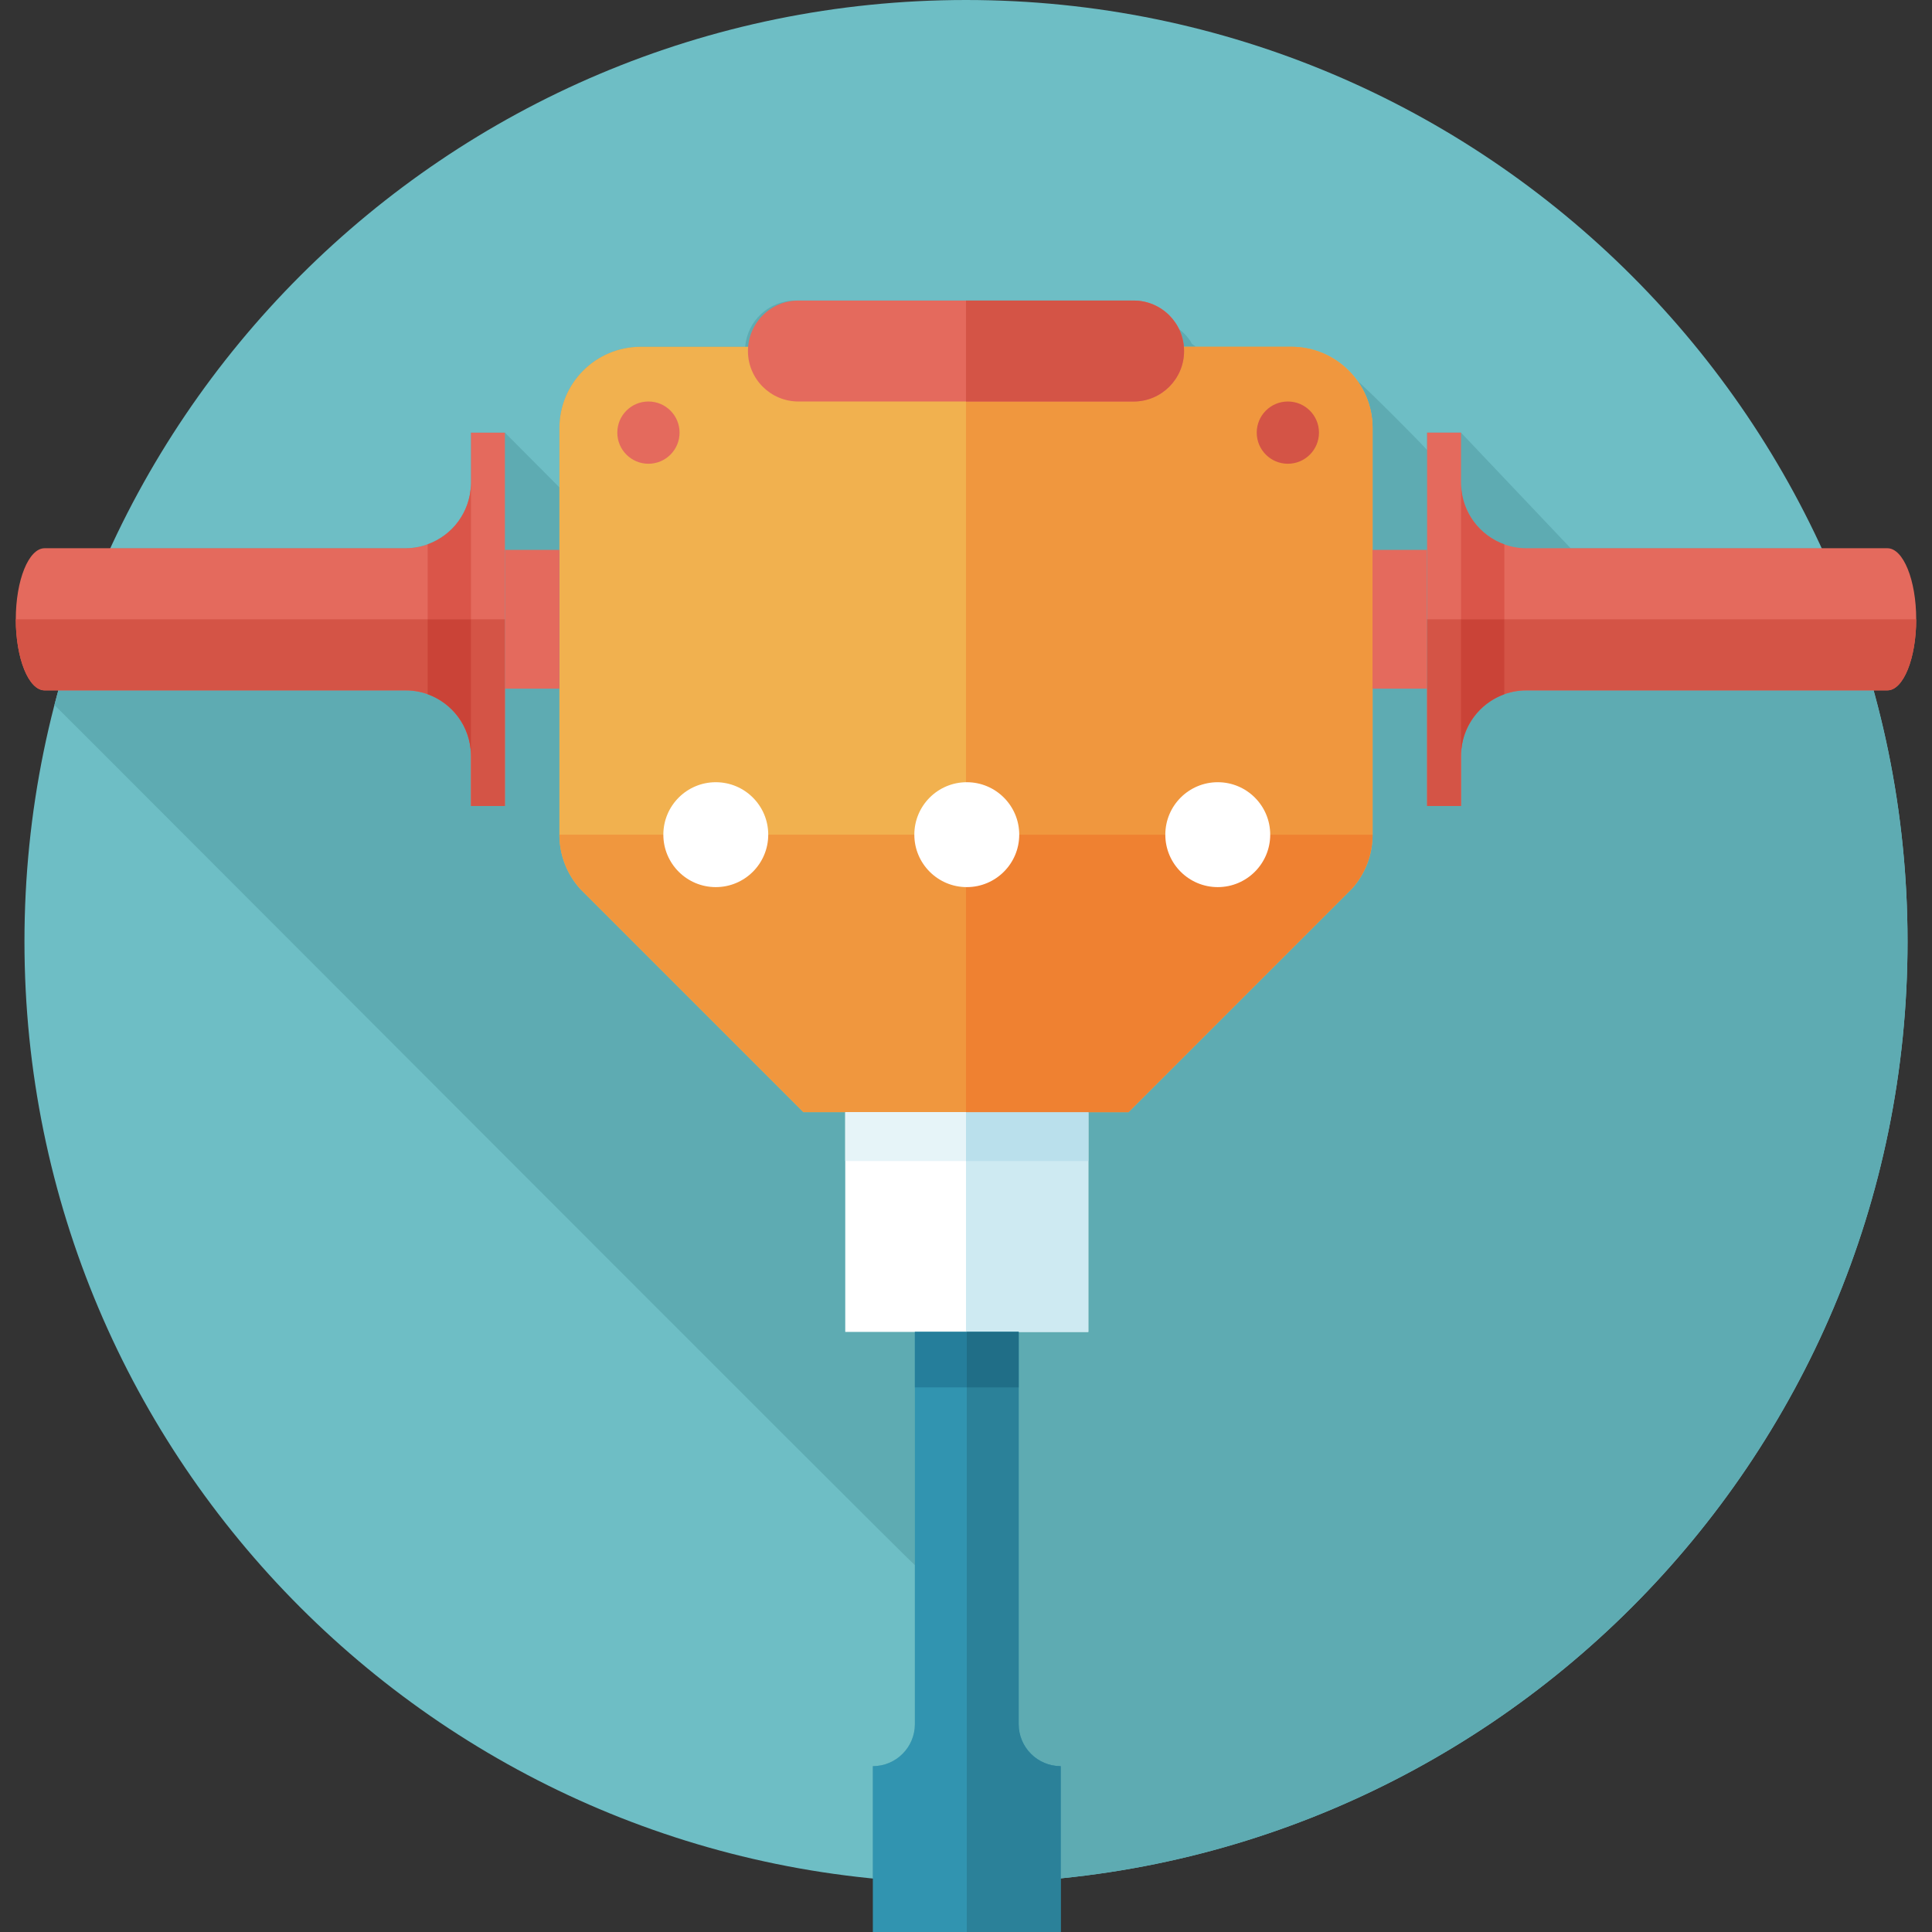 <?xml version="1.0" encoding="iso-8859-1"?>
<!-- Uploaded to: SVG Repo, www.svgrepo.com, Generator: SVG Repo Mixer Tools -->
<svg version="1.1" id="Layer_1" xmlns="http://www.w3.org/2000/svg" xmlns:xlink="http://www.w3.org/1999/xlink" 
	 viewBox="0 0 512 512" xml:space="preserve">
<rect x="0" y="0" width="512" height="512" fill="#333333" stroke="none"/>
<g>
	<path style="fill:#6EBEC5;" d="M256,499.037c-137.803,0-249.518-111.715-249.518-249.518C6.482,111.715,118.197,0,256,0
		s249.518,111.715,249.518,249.518S393.803,499.037,256,499.037L256,499.037z"/>
	<path style="fill:#5EABB2;" d="M482.699,145.287H416.23l-29.044-30.636h-8.995v4.613c-1.189-1.455-16.71-17.058-18.569-18.403
		c-3.918-5.409-10.239-8.965-17.426-8.965h-25.252l-1.103-0.786l-0.358-0.72c-1.148-1.702-2.694-3.097-4.482-4.12l-0.358-0.72
		c-2.402-3.561-6.477-5.898-11.09-5.898h-44.41h-44.41c-7,0-12.681,5.399-13.261,12.248h-27.664c-11.941,0-21.55,9.655-21.55,21.55
		v15.728l-14.444-14.52h-8.995v13.301c0,1.088-0.131,2.145-0.322,3.178l-0.232,0.962c-0.171,0.7-0.378,1.38-0.635,2.04l-0.428,1.027
		c-0.287,0.63-0.625,1.229-0.987,1.818l-0.534,0.856c-0.549,0.786-1.153,1.526-1.823,2.211l-0.836,0.74
		c-0.458,0.413-0.927,0.816-1.425,1.173l-1.173,0.76c-0.458,0.277-0.932,0.534-1.42,0.771l-1.314,0.589
		c-1.934,0.745-4.019,1.199-6.22,1.199H29.301c-6.114,13.271-11.145,27.141-14.872,41.549
		c0.63,0.478,226.734,227.208,228.023,227.938v42.134c0,6.149-4.986,11.14-11.14,11.14v29.764
		c8.124,0.796,16.353,1.224,24.688,1.224c137.803,0,249.518-111.715,249.518-249.518C505.518,212.3,497.309,177.016,482.699,145.287
		L482.699,145.287z"/>
	<path style="fill:#F1B14F;" d="M342.201,91.897H169.799c-11.941,0-21.55,9.655-21.55,21.55v107.747
		c0,5.56,2.11,10.647,5.605,14.479l1.682,1.682l57.373,57.373h86.161l57.353-57.368l1.939-1.939
		c3.364-3.792,5.389-8.793,5.389-14.223V113.448C363.752,101.552,354.097,91.897,342.201,91.897L342.201,91.897z"/>
	<path style="fill:#F0973E;" d="M363.752,221.194L363.752,221.194c0,5.429-2.025,10.43-5.389,14.223l-1.939,1.944l-57.353,57.373
		H256v-73.54H148.248c0,5.56,2.11,10.647,5.605,14.479l1.682,1.682l57.373,57.373h11.09h64.414h10.657l57.353-57.368l1.939-1.939
		C361.727,231.624,363.752,226.628,363.752,221.194L363.752,221.194z"/>
	<polygon style="fill:#FFFFFF;" points="288.414,352.969 223.999,352.969 223.999,294.734 288.414,294.734 	"/>
	<polygon style="fill:#CEEAF2;" points="288.414,352.969 256,352.969 256,294.734 288.414,294.734 	"/>
	<polygon style="fill:#E6F4F8;" points="256,294.734 223.999,294.734 223.999,307.682 256,307.682 	"/>
	<polygon style="fill:#BAE0EC;" points="288.414,294.734 256,294.734 256,307.682 288.414,307.682 	"/>
	<path style="fill:#3194B0;" d="M269.961,456.908V352.969h-27.508v103.939c0,6.149-4.986,11.14-11.14,11.14V512h49.789v-43.952
		C274.947,468.048,269.961,463.062,269.961,456.908L269.961,456.908z"/>
	<path style="fill:#2B8199;" d="M269.961,456.908V352.969h-13.754V512h24.894v-43.952
		C274.947,468.048,269.961,463.062,269.961,456.908L269.961,456.908z"/>
	<polygon style="fill:#257E9B;" points="256.207,352.969 242.452,352.969 242.452,367.675 256.207,367.675 	"/>
	<polygon style="fill:#206E87;" points="269.961,352.969 256.207,352.969 256.207,367.675 269.961,367.675 	"/>
	<path style="fill:#F0973E;" d="M342.201,91.897H256v129.297h107.752V113.448C363.752,101.552,354.097,91.897,342.201,91.897
		L342.201,91.897z"/>
	<path style="fill:#EF8131;" d="M363.752,221.194H256v73.54h43.07l57.353-57.373l1.939-1.939
		C361.727,231.624,363.752,226.628,363.752,221.194L363.752,221.194z"/>
	<path style="fill:#FFFFFF;" d="M189.692,207.294c-7.675,0-13.9,6.225-13.9,13.9s6.225,13.9,13.9,13.9s13.9-6.225,13.9-13.9
		C203.592,213.519,197.367,207.294,189.692,207.294z M256.207,207.294c-7.675,0-13.9,6.225-13.9,13.9s6.225,13.9,13.9,13.9
		c7.675,0,13.9-6.225,13.9-13.9S263.882,207.294,256.207,207.294z M322.721,207.294c-7.675,0-13.9,6.225-13.9,13.9
		s6.225,13.9,13.9,13.9s13.9-6.225,13.9-13.9S330.396,207.294,322.721,207.294z"/>
	<path style="fill:#E46A5D;" d="M124.81,114.651v13.301c0,9.574-7.761,17.335-17.335,17.335H11.825c-4.22,0-7.64,8.431-7.64,18.836
		c0,10.4,3.42,18.831,7.64,18.831h95.649c9.574,0,17.335,7.761,17.335,17.335v13.301h8.995v-30.636v-37.661v-30.636h-8.995V114.651z
		"/>
	<rect x="133.804" y="145.73" style="fill:#E46A5D;" width="14.444" height="36.775"/>
	<path style="fill:#D45446;" d="M4.185,164.123c0,10.4,3.42,18.831,7.64,18.831h95.649c9.574,0,17.335,7.761,17.335,17.335v13.301
		h8.995v-30.636v-18.831H4.185L4.185,164.123z"/>
	<path style="fill:#69999B;" d="M124.81,128.108v0.015V128.108L124.81,128.108z M124.81,128.053v0.02V128.053L124.81,128.053z
		 M124.81,128.003v0.02V128.003L124.81,128.003z"/>
	<path style="fill:#5A898C;" d="M124.804,128.486c-0.222,7.282-4.941,13.417-11.463,15.764v0.02
		C119.869,141.923,124.583,135.768,124.804,128.486L124.804,128.486z M124.804,128.441v0.035V128.441L124.804,128.441z
		 M124.804,128.32v0.106V128.32L124.804,128.32z M124.81,128.274v0.025V128.274L124.81,128.274z M124.81,128.224v0.025V128.224
		L124.81,128.224z M124.81,128.174v0.02V128.174L124.81,128.174z"/>
	<path style="fill:#DA5549;" d="M124.81,127.952L124.81,127.952v0.05v0.02v0.035v0.02v0.035v0.015v0.05v0.02v0.03v0.025v0.025v0.025
		v0.025l-0.005,0.096v0.01v0.035v0.01c-0.222,7.282-4.936,13.442-11.463,15.789v19.848h11.473v-36.166H124.81z"/>
	<path style="fill:#5A898C;" d="M113.337,183.971v0.02c6.527,2.352,11.241,8.486,11.463,15.764
		C124.583,192.472,119.869,186.318,113.337,183.971L113.337,183.971z"/>
	<path style="fill:#DA5549;" d="M113.337,183.971L113.337,183.971c6.527,2.347,11.241,8.501,11.463,15.789l0,0
		C124.583,192.472,119.869,186.318,113.337,183.971L113.337,183.971z"/>
	<path style="fill:#5A898C;" d="M124.804,199.765v0.035V199.765z"/>
	<polygon style="fill:#DA5549;" points="124.804,199.765 124.804,199.765 124.804,199.8 124.804,199.8 	"/>
	<path style="fill:#5A898C;" d="M124.804,199.815v0.106V199.815z"/>
	<polygon style="fill:#DA5549;" points="124.804,199.815 124.804,199.815 124.804,199.921 124.804,199.921 	"/>
	<path style="fill:#5A898C;" d="M124.81,199.941v0.025V199.941z"/>
	<polygon style="fill:#DA5549;" points="124.81,199.941 124.81,199.941 124.81,199.966 124.81,199.966 	"/>
	<path style="fill:#5A898C;" d="M124.81,199.991v0.025V199.991z"/>
	<polygon style="fill:#DA5549;" points="124.81,199.991 124.81,199.991 124.81,200.017 124.81,200.017 	"/>
	<path style="fill:#5A898C;" d="M124.81,200.047v0.02V200.047z"/>
	<path style="fill:#5A898C;" d="M124.81,200.117v0.015V200.117z"/>
	<polygon style="fill:#DA5549;" points="124.81,200.117 124.81,200.117 124.81,200.132 124.81,200.132 	"/>
	<path style="fill:#5A898C;" d="M124.81,200.218v0.02V200.218z"/>
	<path style="fill:#CA4337;" d="M124.81,164.123h-11.473v19.848c6.532,2.347,11.246,8.501,11.463,15.789v0.01v0.035v0.01
		l0.005,0.106v0.025v0.025v0.025v0.025v0.03v0.02v0.05v0.015v0.035v0.02v0.035v0.02v0.05v-36.176H124.81z"/>
	<path style="fill:#E46A5D;" d="M387.191,114.651v13.301c0,9.574,7.761,17.335,17.335,17.335h95.649c4.22,0,7.64,8.431,7.64,18.831
		s-3.42,18.831-7.64,18.831h-95.649c-9.574,0-17.335,7.761-17.335,17.335v13.301h-8.995v-30.636v-37.661v-30.636L387.191,114.651
		L387.191,114.651z"/>
	<rect x="363.726" y="145.73" style="fill:#E46A5D;" width="14.444" height="36.775"/>
	<path style="fill:#D45446;" d="M507.815,164.123c0,10.4-3.42,18.831-7.64,18.831h-95.649c-9.574,0-17.335,7.761-17.335,17.335
		v13.301h-8.995v-30.636v-18.831H507.815L507.815,164.123z"/>
	<path style="fill:#5A898C;" d="M387.196,128.486c0.222,7.288,4.936,13.442,11.463,15.789v-0.02
		C392.136,141.898,387.417,135.763,387.196,128.486L387.196,128.486z M387.196,128.441v0.035V128.441L387.196,128.441z
		 M387.196,128.39v0.03V128.39L387.196,128.39z M387.191,128.32v0.055V128.32L387.191,128.32z M387.191,128.274v0.025V128.274
		L387.191,128.274z M387.191,128.224v0.02V128.224L387.191,128.224z M387.191,128.174v0.01V128.174L387.191,128.174z
		 M387.191,128.108v0.02V128.108L387.191,128.108z M387.191,128.053v0.02V128.053L387.191,128.053z M387.191,128.003v0.02V128.003
		L387.191,128.003z"/>
	<path style="fill:#DA5549;" d="M387.191,127.952v36.171h11.473v-19.848c-6.532-2.347-11.246-8.501-11.463-15.789v-0.01v-0.035
		v-0.015v-0.03v-0.015v-0.055v-0.02v-0.025v-0.025v-0.02v-0.035v-0.01v-0.05v-0.02v-0.035v-0.02v-0.035v-0.02L387.191,127.952
		L387.191,127.952z"/>
	<path style="fill:#5A898C;" d="M398.663,183.971c-0.64,0.232-1.259,0.494-1.858,0.796c-5.55,2.765-9.408,8.421-9.604,14.993
		c0.222-7.282,4.941-13.417,11.463-15.769V183.971L398.663,183.971z"/>
	<path style="fill:#DA5549;" d="M396.8,184.762c-5.55,2.765-9.408,8.421-9.604,14.993l0,0
		C387.397,193.182,391.25,187.532,396.8,184.762L396.8,184.762z"/>
	<path style="fill:#5A898C;" d="M387.196,199.765v0.035V199.765z"/>
	<polygon style="fill:#DA5549;" points="387.196,199.765 387.196,199.8 387.196,199.8 387.196,199.765 	"/>
	<polygon style="fill:#DA5549;" points="387.196,199.815 387.196,199.85 387.196,199.85 387.196,199.815 	"/>
	<path style="fill:#5A898C;" d="M387.196,199.865l-0.005,0.055L387.196,199.865z"/>
	<polygon style="fill:#DA5549;" points="387.196,199.86 387.191,199.921 387.191,199.921 387.196,199.865 	"/>
	<path style="fill:#5A898C;" d="M387.191,199.941v0.025V199.941z"/>
	<polygon style="fill:#DA5549;" points="387.191,199.941 387.191,199.966 387.191,199.966 387.191,199.941 	"/>
	<path style="fill:#5A898C;" d="M387.191,199.996v0.02V199.996z"/>
	<polygon style="fill:#DA5549;" points="387.191,199.996 387.191,200.017 387.191,200.017 387.191,199.996 	"/>
	<path style="fill:#5A898C;" d="M387.191,200.052v0.015V200.052z"/>
	<polygon style="fill:#DA5549;" points="387.191,200.052 387.191,200.067 387.191,200.067 387.191,200.052 	"/>
	<polygon style="fill:#DA5549;" points="387.191,200.117 387.191,200.132 387.191,200.132 387.191,200.117 	"/>
	<rect x="387.196" y="200.158" style="fill:#DA5549;" width="0.02" height="0.02"/>
	<path style="fill:#5A898C;" d="M387.191,200.218v0.02V200.218z"/>
	<path style="fill:#CA4337;" d="M398.663,164.123h-11.473v36.166v-0.05v-0.02v-0.035v-0.02v-0.03v-0.02v-0.05v-0.015v-0.035v-0.02
		v-0.025v-0.025v-0.02v-0.06v-0.01v-0.03v-0.015v-0.035v-0.01c0.196-6.572,4.054-12.228,9.604-14.993
		c0.599-0.297,1.224-0.564,1.858-0.796v-19.848H398.663z"/>
	<circle style="fill:#E46A5D;" cx="171.843" cy="114.651" r="8.249"/>
	<circle style="fill:#D45446;" cx="341.295" cy="114.651" r="8.249"/>
	<path style="fill:#E46A5D;" d="M313.792,93.025c0,7.388-5.988,13.376-13.376,13.376H211.59c-7.388,0-13.376-5.988-13.376-13.376
		s5.988-13.376,13.376-13.376h88.825C307.798,79.649,313.792,85.637,313.792,93.025z"/>
	<path style="fill:#D45446;" d="M300.41,79.649H256v26.753h44.41c7.388,0,13.376-5.988,13.376-13.376
		C313.792,85.637,307.798,79.649,300.41,79.649z"/>
</g>
</svg>